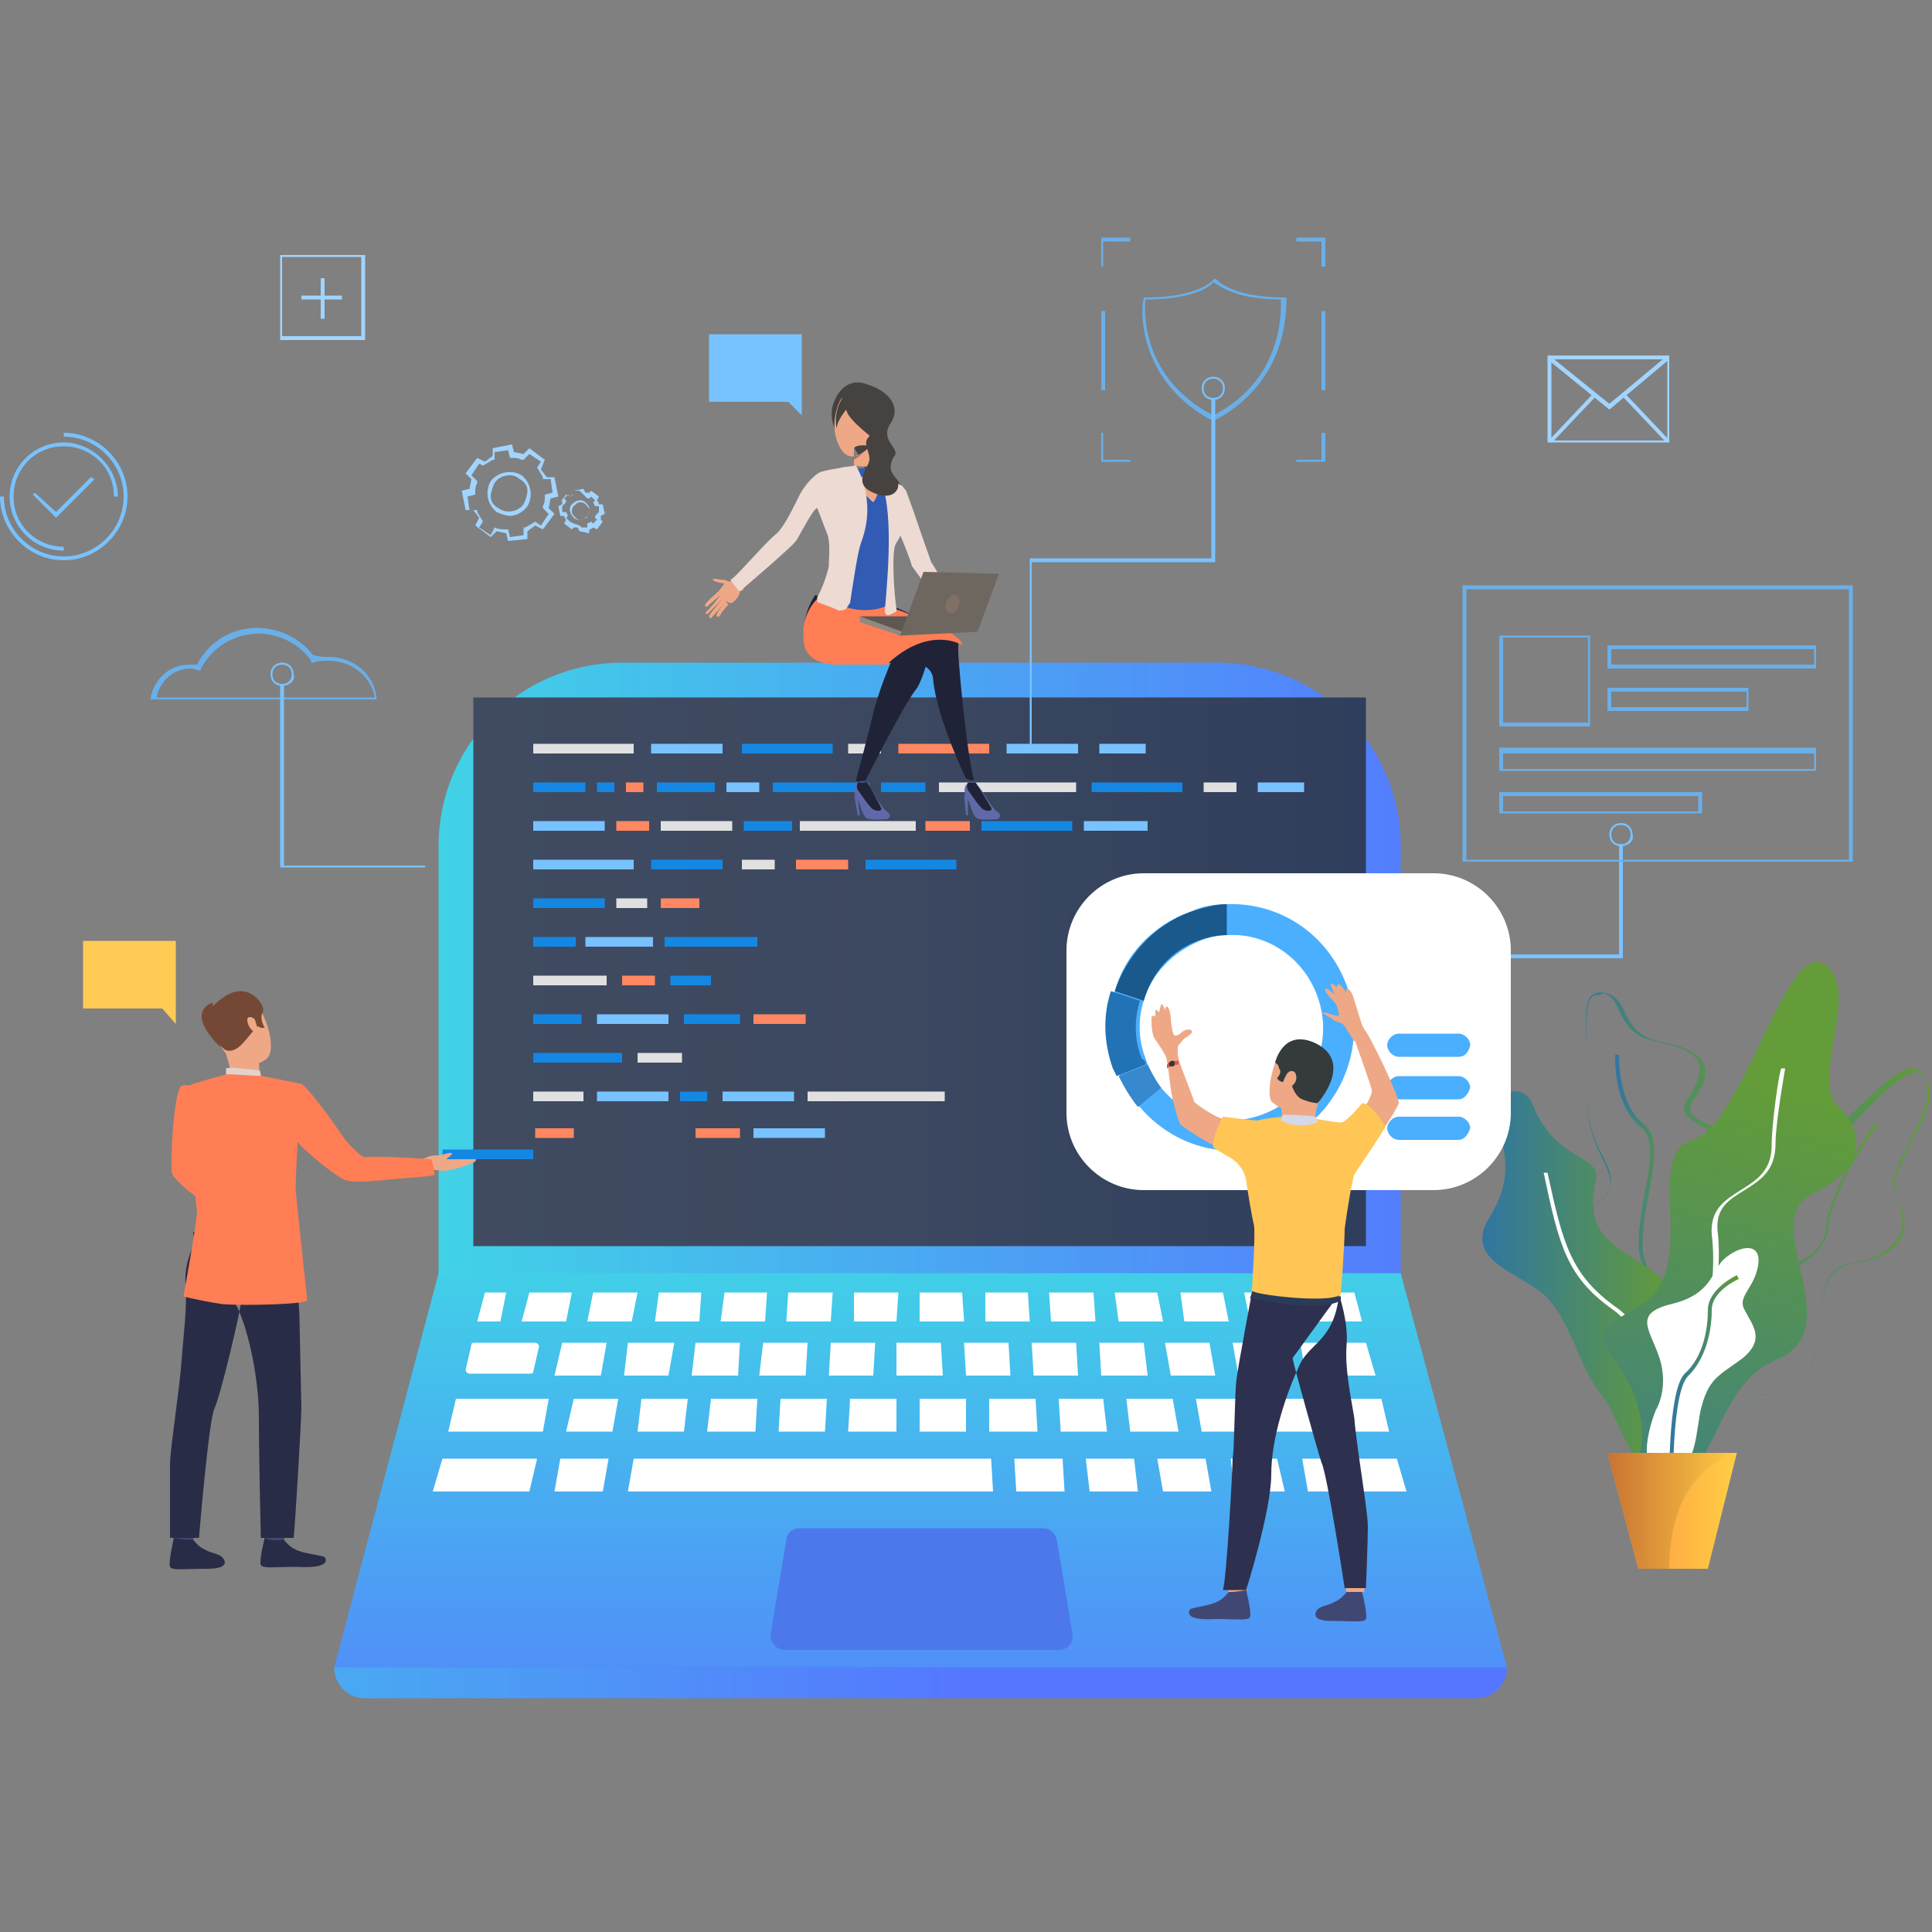 <svg xmlns="http://www.w3.org/2000/svg" viewBox="0 0 100 100" enable-background="new 0 0 100 100"><rect x="0" y="0" width="100" height="100" fill="#808080" stroke="none"/><style type="text/css">.st0{fill:url(#SVGID_1_);} .st1{fill:url(#SVGID_2_);} .st2{fill:#6AAFE8;} .st3{fill:url(#SVGID_3_);} .st4{fill:url(#SVGID_4_);} .st5{fill:url(#SVGID_5_);} .st6{fill:url(#SVGID_6_);} .st7{fill:url(#SVGID_7_);} .st8{fill:#FFFFFF;} .st9{fill:url(#SVGID_8_);} .st10{fill:url(#SVGID_9_);} .st11{fill:url(#SVGID_10_);} .st12{fill:url(#SVGID_11_);} .st13{fill:#1487E3;} .st14{fill:#78C2FF;} .st15{fill:#FF7E55;} .st16{fill:#424773;} .st17{fill:#292C47;} .st18{fill:#EEA886;} .st19{fill:#754836;} .st20{fill:#E2D2CA;} .st21{fill:#FFCB55;} .st22{fill:#A1D4FF;} .st23{fill:url(#SVGID_12_);} .st24{fill:url(#SVGID_13_);} .st25{fill:#4D78EB;} .st26{fill:#E0E0E0;} .st27{fill:#FF8761;} .st28{opacity:0.76;} .st29{fill:#4AAFFF;} .st30{fill:#1A598C;} .st31{fill:#2273B5;} .st32{fill:#3788CC;} .st33{fill:#414773;} .st34{fill:#2D314F;} .st35{fill:#2B3B57;} .st36{fill:#FFC655;} .st37{fill:#353A3D;} .st38{fill:#D4D8E8;} .st39{fill:#E55353;} .st40{fill:#6069A8;} .st41{fill:#202338;} .st42{fill:#464240;} .st43{fill:#EB4747;} .st44{fill:#325BB3;} .st45{fill:#A77860;} .st46{fill:#5E5853;} .st47{fill:#91887F;} .st48{fill:#EDDAD3;} .st49{fill:#6E6760;} .st50{fill:#807066;}</style><linearGradient id="SVGID_1_" gradientUnits="userSpaceOnUse" x1="21.2" y1="52.767" x2="76.578" y2="52.767"><stop offset="0" stop-color="#40D5E6"/><stop offset="1" stop-color="#57f"/></linearGradient><path class="st0" d="M22.7 71.2h49.8v-27.4c0-5.2-4.2-9.5-9.5-9.5h-30.8c-5.2 0-9.5 4.2-9.5 9.5v27.4z"/><linearGradient id="SVGID_2_" gradientUnits="userSpaceOnUse" x1="24.466" y1="50.315" x2="70.701" y2="50.315"><stop offset="0" stop-color="#404B61"/><stop offset=".486" stop-color="#3C4860"/><stop offset="1" stop-color="#2F3E5C"/></linearGradient><path class="st1" d="M24.5 64.5h46.2v-28.4h-46.2z"/><path class="st2" d="M19.6 36.2h-11.8v-.1c.2-1 1-1.7 2-1.7h.4c.6-1.2 1.8-1.9 3.1-1.9 1.1 0 2.2.5 2.9 1.4.3.1.6.1.8.1 1.3 0 2.4.9 2.5 2.2h.1zm-11.5-.1h11.3c-.2-1.1-1.2-1.9-2.4-1.9-.3 0-.5 0-.8.1h-.1v-.1c-.6-.9-1.7-1.4-2.7-1.4-1.3 0-2.4.7-3 1.8v.1h-.1l-.4-.1c-.9 0-1.6.6-1.8 1.5zM62.8 21.8c-4.2-2.2-3.7-6.3-3.6-6.3v-.1h.1c2.7 0 3.5-.9 3.5-.9l.1-.1.1.1s.8.9 3.5.9h.1v.1c-.1 0 .4 4.1-3.8 6.3zm-3.5-6.3c-.1.6-.2 4.1 3.5 6 3.7-1.9 3.5-5.5 3.5-6-2.3 0-3.2-.7-3.5-.9-.2.3-1.2.9-3.5.9z"/><linearGradient id="SVGID_3_" gradientUnits="userSpaceOnUse" x1="85.479" y1="67.386" x2="97.376" y2="67.386"><stop offset="0" stop-color="#3076A1"/><stop offset="1" stop-color="#639C38"/></linearGradient><path class="st3" d="M85.6 76.6c-.6-2.9.7-3.6 2-4.3 1.1-.6 2.1-1.1 2-2.8-.1-2.2 1.5-3.1 2.8-3.8 1-.5 2-1 2.1-2.1.3-2.5 2.6-5.5 2.6-5.5l.1.1s-2.3 3-2.6 5.5c-.2 1.1-1.1 1.6-2.2 2.2-1.4.7-2.8 1.5-2.7 3.6.1 1.8-1.1 2.4-2.1 3-1.3.7-2.6 1.3-2 4.1z"/><linearGradient id="SVGID_4_" gradientUnits="userSpaceOnUse" x1="84.446" y1="65.652" x2="99.978" y2="65.652"><stop offset="0" stop-color="#3076A1"/><stop offset="1" stop-color="#639C38"/></linearGradient><path class="st4" d="M86.3 75.9c-.7 0-1.2-.5-1.8-1.4v-.2s1-1.2.6-3.5c-.1-.5-.2-.9-.3-1.3-.1-.5-.2-.8-.1-1.1.2-.3.7-.5 2.1-.8 1.5-.4 2.1-2.1 2.5-3.6.4-1.4.8-2.8 2-2.8 1.1 0 2.8-1.7 4.2-3.2 1.4-1.4 2.7-2.7 3.5-2.7.2 0 .4.1.5.2.7.9 0 2.2-.6 3.5-.6 1.1-1.1 2.1-.8 2.8.4.9.5 1.6.2 2.2-.4.7-1.3 1.2-2.6 1.4-1.2.2-1.4 1.5-1.5 3-.2 1.7-.4 3.6-2.4 3.7-1.5.1-2.6 1.2-3.5 2.2-.6.9-1.2 1.6-2 1.6zm-1.6-1.4c.6.8 1.1 1.2 1.6 1.2.7.1 1.3-.6 2-1.4.9-1 2-2.1 3.6-2.2 1.9-.2 2.1-1.9 2.3-3.6.1-1.5.3-2.9 1.7-3.1 1.3-.2 2.1-.6 2.5-1.3.3-.6.2-1.3-.2-2.1s.2-1.8.8-3c.6-1.2 1.3-2.5.6-3.3-.1-.1-.2-.2-.4-.2-.7 0-2 1.3-3.3 2.7-1.6 1.6-3.2 3.3-4.3 3.3-1.1 0-1.4 1.2-1.9 2.6-.5 1.6-1 3.4-2.6 3.7-1.3.3-1.9.5-2 .8-.1.2 0 .5.1.9.1.3.2.7.3 1.3.2 2.2-.6 3.4-.8 3.7z"/><linearGradient id="SVGID_5_" gradientUnits="userSpaceOnUse" x1="80.877" y1="63.302" x2="90.896" y2="63.302"><stop offset="0" stop-color="#3076A1"/><stop offset="1" stop-color="#639C38"/></linearGradient><path class="st5" d="M86.4 75.3c-1-.1-1.7-2.1-2.4-4.1-.3-.9-.6-1.8-.9-2.4-.2-.4-.5-.9-.8-1.3-.8-1.2-1.6-2.4-1.3-3.5.1-.6.5-1 1.2-1.4 1.5-.9 1.3-1.4.8-2.5-.4-.8-.9-1.9-.9-3.6v-1.9c0-1.8-.1-2.7.3-3.1.2-.1.4-.2.7-.1.5.1.8.5 1 1 .3.6.7 1.3 1.8 1.5 1 .2 2 .5 2.3 1.2.2.5 0 1.1-.6 1.9-.1.2-.2.4-.1.5.1.3.6.6 1.2.8.8.4 1.9.9 2.2 1.9.2.8 0 1.8-.8 3.1-1.9 3-1.8 5.1-1.8 6.9.1 1.3.1 2.6-.7 4-.5.8-.8 1.1-1.2 1.1zm-3.7-23.8c-.1 0-.2 0-.3.1-.3.3-.3 1.2-.3 2.9v1.9c0 1.7.5 2.8.9 3.5.5 1.1.8 1.7-.8 2.7-.7.4-1 .8-1.2 1.3-.2 1 .5 2.2 1.3 3.3.3.4.6.9.8 1.4.3.6.6 1.5 1 2.4.6 1.8 1.4 3.9 2.2 4 .3 0 .6-.3 1-.8.8-1.4.7-2.6.7-3.9-.1-1.8-.1-3.9 1.8-7 .8-1.2 1.1-2.2.8-3-.3-.9-1.2-1.4-2.1-1.8-.6-.3-1.2-.6-1.3-1-.1-.2 0-.4.2-.7.5-.8.7-1.3.5-1.8-.2-.6-1.2-.9-2.2-1.1-1.2-.2-1.6-1-1.9-1.6-.2-.5-.4-.8-.9-.9 0 .1-.1.1-.2.1z"/><linearGradient id="SVGID_6_" gradientUnits="userSpaceOnUse" x1="83.662" y1="65.469" x2="86.7" y2="65.469"><stop offset="0" stop-color="#3076A1"/><stop offset="1" stop-color="#639C38"/></linearGradient><path class="st6" d="M86.4 76.4l-.2-.1c.9-3-.8-9.6-1.3-11.2-.2-.8 0-2 .2-3.2.3-1.5.6-3-.2-3.6-1.4-1.1-1.3-3.6-1.3-3.7h.2s-.1 2.5 1.3 3.6c.8.6.5 2.2.2 3.8-.2 1.1-.4 2.3-.2 3.1.7 1.9 2.2 8.3 1.3 11.3z"/><linearGradient id="SVGID_7_" gradientUnits="userSpaceOnUse" x1="76.787" y1="66.071" x2="86.593" y2="66.071"><stop offset="0" stop-color="#3076A1"/><stop offset="1" stop-color="#639C38"/></linearGradient><path class="st7" d="M79.3 57.1c-.4-1-1.9-.8-1.8.6.1 1.4 1.1 2.9-.4 5.3s1.9 2.9 3.1 4.3 1.6 3.6 2.7 4.9c1 1.3 1.7 4.4 2.6 3.3.8-1.2 0-2.7.1-4.8.1-2.1 2-3.4.1-4.8s-3.8-1.8-3.1-4.8c.3-1.4-2.1-.9-3.3-4z"/><path class="st8" d="M86.9 75.7c0-.1-1-6.2-3.4-7.9-2.4-1.7-2.8-3.3-3.6-7.1h.2c.8 3.7 1.2 5.3 3.6 7 2.4 1.7 3.4 7.8 3.4 8h-.2z"/><linearGradient id="SVGID_8_" gradientUnits="userSpaceOnUse" x1="83.353" y1="88.29" x2="91.604" y2="56.204"><stop offset="0" stop-color="#3076A1"/><stop offset="1" stop-color="#639C38"/></linearGradient><path class="st9" d="M84.8 75.5s.7-1.7-.6-4.1c-1.3-2.4-2.3-2.1.8-3.9 3-1.9 0-7.8 2.6-8.5 2.6-.7 4.8-10.3 6.8-9.1 2 1.2-.7 5.9.7 7.3 1.4 1.4 1.6 3.2-1.3 4.6-2.9 1.4 2.1 7-1.9 8.6-3.9 1.7-2.8 8.3-7.1 5.1z"/><path class="st8" d="M86 77.3s-.4-2.2.9-5c1.4-2.9 2-6 1.7-8.4-.1-1.3.7-1.8 1.5-2.3.8-.5 1.6-1 1.6-2.3 0-1.2.4-3.9.5-4h.2s-.5 2.8-.5 3.9c0 1.4-.8 1.9-1.6 2.4s-1.5.9-1.4 2.1c.3 2.4-.4 5.6-1.8 8.5-1.3 2.8-.9 4.9-.9 4.9l-.2.2zM89.2 65.2c.9-.8 2-.9 1.8.3-.2 1.2-1.1 1.6-.7 2.3.4.8 1.1 1.5-.1 2.5-1.2.9-1.8 1-2.2 2.8-.3 1.8-.3 3-1.8 3.1-1.5.1-.9-2.2-.5-3.2 0 0 .7-1.1.2-2.7-.5-1.5-1.4-2.3.6-2.8 2.1-.5 2.1-1.7 2.7-2.3z"/><linearGradient id="SVGID_9_" gradientUnits="userSpaceOnUse" x1="86.352" y1="71.657" x2="89.978" y2="71.657"><stop offset="0" stop-color="#3076A1"/><stop offset="1" stop-color="#639C38"/></linearGradient><path class="st10" d="M86.4 77.3c0-.2-.1-5.3.8-6.2 1-.9 1.2-2.4 1.2-3.3 0-1.1 1.5-1.8 1.5-1.8l.1.2s-1.4.6-1.4 1.6c0 1.1-.3 2.5-1.2 3.4-.9.8-.8 6-.8 6l-.2.1z"/><linearGradient id="SVGID_10_" gradientUnits="userSpaceOnUse" x1="83.239" y1="78.194" x2="89.942" y2="78.194"><stop offset="0" stop-color="#FF9340"/><stop offset="1" stop-color="#FFCE45"/></linearGradient><path class="st11" d="M89.9 75.2l-1.5 6h-3.6l-1.6-6z"/><linearGradient id="SVGID_11_" gradientUnits="userSpaceOnUse" x1="83.239" y1="78.194" x2="89.942" y2="78.194"><stop offset="0" stop-color="#C97332"/><stop offset="1" stop-color="#FFCE45"/></linearGradient><path class="st12" d="M89.9 75.2s-3.5.7-3.5 6h-1.6l-1.6-6h6.7z"/><path class="st13" d="M22.9 59.5h4.7v.5h-4.7z"/><path class="st14" d="M22 44.9h-7.5v-9.5h.2v9.4h7.3zM53.4 38.7h-.1v-9.8h9.4v-8.3h.2v8.5h-9.5zM84 49.6h-9.9v-.2h9.7v-5.7h.2z"/><path class="st15" d="M10.4 57.5s-.2 3 .4 3.3c.4.2 1.8 1 1.8 1.1 0 .1-.8 1.2-.8 1.2s-2.8-1.8-2.9-2.4c-.1-.6.1-4.3.5-4.5.3-.1.4 0 .8.2.5.5.2 1.1.2 1.1z"/><path class="st16" d="M10.1 79.1s-.1.6-.1.7c0 .1-1-.1-1-.1l-.1-.7s1.1 0 1.2.1z"/><path class="st17" d="M10 79.7s.3.4.6.5c.3.2.7.2.9.4.1.1.5.6-.8.6-1.2 0-1.8.1-1.9-.1-.1-.2.2-1.5.2-1.5s.3.1 1 .1z"/><path class="st16" d="M14.8 79.1s-.1.6-.1.7c0 .1-1-.1-1-.1v-.7s1 0 1.1.1z"/><path class="st17" d="M14.7 79.7s.3.4.6.5c.3.2 1.4.3 1.5.4.1.1.3.6-1.4.5-1.2 0-1.8.1-1.9-.1-.1-.2.2-1.4.2-1.4s.3.2 1 .1zM10.4 63.7s-.9 1.4-.8 2.7c.1 1.3-.1 2.6-.2 4-.1 1.5-.6 4.6-.6 5.4v3.8h1.5s.5-6.1.8-6.7c.3-.6 1.4-5.2 1.4-5.7.1-.5-2.1-3.5-2.1-3.5zM15.1 63.9s.4 3.5.4 4.3l.1 4.7c0 .5-.3 5.7-.4 6.7h-1.7s-.1-4.2-.1-6.2-.5-4.4-1.1-5.7c-.6-1.3-2-1.4-2.3-3.9 0-.2 4.6-.7 5.1.1z"/><path class="st18" d="M11.4 51.8s1.1-.7 1.8.1c.7.8 1.1 2.5.6 2.9-.5.4-1.4.5-1.9 0-.4-.5-.9-1.2-1-1.8-.2-.6.2-1 .5-1.2zM13.4 54.8s0 .7.1.9c.1.2-1.5.2-1.5.2s-.1-.9-.4-1.6c-.3-.7 1.8.5 1.8.5z"/><path class="st19" d="M11.6 54.3s.2.2.6 0c.4-.2.8-.9 1-1 .2-.1.1-.2.1-.2l.2.1h.2s-.3-.5-.1-.8c.2-.3-.7-1.7-2-.8 0 0-1 .6-.8 1.2.1.6.4 1.2.8 1.5z"/><path class="st20" d="M13.5 55.7s0-.3-.1-.3-1.5-.2-1.7-.1v.4c0-.1.3.1 1.8 0z"/><path class="st18" d="M13.2 52.8c0-.1-.4-.3-.4 0s.3.7.5.6c.1 0 0-.3-.1-.6z"/><path class="st19" d="M11 51.9s-1.5.4.4 2.3l-.4-2.3z"/><path class="st18" d="M24.6 60h-1.5c.1-.1.3-.2.3-.3-.1-.1-.5.1-.7.1-.2 0-.4 0-.6.1l-.5.2.4.4s.8.1 1 .1c.4 0 1.6-.4 1.6-.5.1-.1 0-.1 0-.1z"/><path class="st15" d="M15.6 56.1l-2-.4-1.8-.1s-1.7.4-2.3.7c-.1 0-.1 1.5-.2 1.9l.5 1.2s.3 2.3.4 3.3c0 .5-.7 4.4-.7 4.4s.7.2 2 .4c1.3.1 4.4 0 4.4-.2 0-.1-.6-5.5-.6-5.8 0-.4.1-2.4.1-2.4.2.3 1.6 1.5 2.3 1.9.5.3 1.6.1 2 .1.7-.1 2.8-.2 2.8-.3 0 0-.1-.8-.2-.8s-2.7-.2-3.4-.1c-.3 0-1.1-1-1.1-1s-1.7-2.5-2.2-2.8z"/><path class="st21" d="M4.3 48.7h4.8v4.3l-.7-.8h-4.1z"/><path class="st2" d="M82.3 37.6h-4.7v-4.7h4.7v4.7zm-4.5-.2h4.4v-4.4h-4.4v4.4zM94 34.6h-10.8v-1.2h10.8v1.2zm-10.6-.2h10.5v-.8h-10.5v.8zM94 39.9h-16.4v-1.2h16.4v1.2zm-16.2-.1h16.1v-.8h-16.1v.8zM88.1 42.1h-10.5v-1.1h10.5v1.1zm-10.3-.1h10.1v-.8h-10.1v.8zM90.5 36.8h-7.3v-1.2h7.3v1.2zm-7.1-.2h7v-.8h-7v.8zM95.9 44.6h-20.2v-14.3h20.2v14.3zm-20-.1h19.8v-14h-19.8v14zM68.6 23.9h-1.5v-.1h1.3v-1.4h.2zM58.5 23.9h-1.5v-1.5h.1v1.4h1.4zM57.1 13.8h-.1v-1.5h1.5v.2h-1.4zM68.6 13.8h-.2v-1.3h-1.3v-.2h1.5zM68.4 16.1h.2v4.1h-.2zM57 16.1h.2v4.1h-.2z"/><path class="st14" d="M14.6 35.5c-.4 0-.6-.3-.6-.6 0-.4.3-.6.6-.6.4 0 .6.3.6.6.1.3-.2.6-.6.6zm0-1.1c-.3 0-.5.2-.5.5s.2.5.5.5.5-.2.5-.5-.2-.5-.5-.5zM62.8 20.7c-.4 0-.6-.3-.6-.6 0-.4.3-.6.6-.6.4 0 .6.3.6.6s-.2.6-.6.6zm0-1.1c-.3 0-.5.2-.5.5s.2.5.5.5.5-.2.5-.5-.2-.5-.5-.5zM83.9 43.8c-.4 0-.6-.3-.6-.6 0-.4.3-.6.6-.6.4 0 .6.3.6.6.1.3-.2.6-.6.6zm0-1.1c-.3 0-.5.2-.5.5s.2.5.5.5.5-.2.5-.5-.2-.5-.5-.5z"/><path class="st22" d="M18.9 17.6h-4.4v-4.4h4.4v4.4zm-4.3-.2h4.1v-4.1h-4.1v4.1zM16.6 14.4h.2v2.1h-.2zM15.6 15.3h2.1v.2h-2.1zM86.4 22.9h-6.3v-4.5h6.3v4.5zm-6.1-.1h6v-4.2h-6v4.2zM83.3 21.2l-3.2-2.6.1-.2 3.1 2.5 3-2.5.1.2zM83.984 20.523l.145-.138 2.271 2.394-.145.138zM80.165 22.796l2.269-2.396.145.138-2.269 2.396zM30 27.5l-.1-.2h-.2l-.1.1-.4-.3.1-.2s-.1-.1-.1-.2h-.2l-.1-.5.2-.1v-.2l-.1.1.3-.4.2.1s.1-.1.2-.1v-.2l.5-.1.1.2h.2l.1-.1.4.3-.1.2s.1.1.1.2h.2l.1.5-.2.1v.2l.1.1-.3.4-.2-.1s-.1.1-.2.1v.2l-.5-.1zm-.3-.4l.3.1.1.1h.3v-.2l.2-.1.1.1.2-.2-.1-.1c0-.1 0-.1.1-.2l.1-.1v-.3h-.2l-.1-.2.1-.1-.2-.2-.1.1c-.1 0-.1 0-.2-.1l-.3-.3h-.3v.2l-.2.1-.1-.1-.2.2.1.1c0 .1 0 .1-.1.2l-.1.1v.3h.2l.1.2-.1.1.2.2.2.1zm.3-.2c-.1 0-.2 0-.3-.1-.2-.2-.3-.5-.1-.7.2-.2.5-.3.7-.1.1.1.2.2.2.3 0 .1 0 .3-.1.4 0 .1-.2.2-.4.2zm0-.9c-.1 0-.2.1-.3.2-.1.1-.1.2-.1.3 0 .1.1.2.2.3.1.1.2.1.3.1.1 0 .2-.1.3-.2.1-.1.1-.2.1-.3 0-.1-.1-.2-.2-.3-.1-.1-.2-.1-.3-.1zM26.3 28l-.1-.4-.5-.1-.3.3-.8-.6.2-.4-.3-.4h-.4l-.2-1 .4-.1.1-.5-.3-.3.6-.8.4.2.4-.3v-.4l1-.2.1.4.5.1.3-.3.8.6-.2.5.3.4h.4l.2 1-.4.1-.1.5.3.3-.6.8-.4-.2-.4.3v.4l-1 .1zm-.7-.7c.2.1.4.1.6.1h.1l.1.4.7-.1v-.4h.1l.5-.3.3.2.4-.6-.3-.3v-.1c.1-.2.1-.3.1-.5v-.1l.4-.1-.1-.7h-.4v-.1l-.3-.5.2-.3-.6-.4-.3.3h-.1c-.2-.1-.3-.1-.5-.1h-.1l-.1-.4-.7.1v.4h-.1l-.5.3-.2-.1-.4.6.3.3v.1c-.1.2-.1.3-.1.5v.1l-.4.1.1.7h.4v.1l.3.5-.2.3.6.4.2-.4zm.8-.6c-.2 0-.5-.1-.7-.2-.5-.4-.6-1.1-.3-1.6.4-.5 1.1-.6 1.6-.3.5.4.6 1.1.3 1.6-.2.3-.6.5-.9.5zm0-2.1c-.3 0-.6.1-.8.4-.1.2-.2.5-.2.7 0 .3.2.5.4.6.4.3 1 .2 1.3-.2.1-.2.2-.5.2-.7 0-.3-.2-.5-.4-.6-.1-.1-.3-.2-.5-.2z"/><path class="st14" d="M3.3 29c-1.8 0-3.3-1.5-3.3-3.3h.2c0 1.7 1.4 3.1 3.1 3.1 1.7 0 3.1-1.4 3.1-3.1 0-1.7-1.4-3.1-3.1-3.1v-.2c1.8 0 3.3 1.5 3.3 3.3 0 1.8-1.5 3.3-3.3 3.3zm0-.5c-1.6 0-2.8-1.3-2.8-2.8 0-1.6 1.3-2.8 2.8-2.8s2.8 1.3 2.8 2.8h-.2c0-1.5-1.2-2.6-2.6-2.6-1.5 0-2.6 1.2-2.6 2.6 0 1.5 1.2 2.6 2.6 2.6v.2zM2.9 26.8l-1.2-1.2.1-.1 1.1 1 1.8-1.8.2.1z"/><linearGradient id="SVGID_12_" gradientUnits="userSpaceOnUse" x1="47.635" y1="63.927" x2="47.635" y2="94.632"><stop offset="0" stop-color="#40D5E6"/><stop offset="1" stop-color="#57f"/></linearGradient><path class="st23" d="M72.5 65.9h-49.8l-5.4 20.4h60.7z"/><path class="st8" d="M24.6 69.5h3.1c.1 0 .2.1.2.2l-.3 1.3c0 .1-.1.1-.2.1h-3.1c-.1 0-.2-.1-.2-.2l.3-1.3c0-.1.1-.1.2-.1zM29.1 69.5h2.3l-.3 1.7h-2.4zM32.5 69.5h2.4l-.3 1.7h-2.3zM36 69.5h2.3l-.1 1.7h-2.4zM39.5 69.5h2.3l-.1 1.7h-2.4zM43 69.5h2.3l-.1 1.7h-2.3zM70.7 69.5h-3.4l.3 1.7h3.6zM66.1 69.5h-2.3l.3 1.7h2.4zM62.6 69.5h-2.3l.3 1.7h2.3zM59.2 69.5h-2.3l.1 1.7h2.4zM55.7 69.5h-2.3l.1 1.7h2.3zM52.2 69.5h-2.3l.1 1.7h2.3zM46.4 69.5h2.3l.1 1.7h-2.4zM23.6 72.4h4.8l-.3 1.7h-4.9zM71.5 72.4h-6l.4 1.7h6zM64.3 72.4h-2.4l.3 1.7h2.4zM60.7 72.4h-2.4l.2 1.7h2.5zM57.1 72.4h-2.3l.1 1.7h2.4zM53.6 72.4h-2.4v1.7h2.5zM22.9 75.5h4.9l-.4 1.7h-5zM29 75.5h2.5l-.3 1.7h-2.5zM32.8 75.5h18.5l.1 1.7h-18.9zM52.5 75.5h2.5l.1 1.7h-2.5zM56.2 75.5h2.5l.2 1.7h-2.5zM59.9 75.5h2.5l.3 1.7h-2.5zM63.7 75.5h2.4l.4 1.7h-2.6zM67.4 75.5h4.9l.5 1.7h-5.1zM50 72.4h-2.4v1.7h2.4zM46.4 72.4h-2.4l-.1 1.7h2.5zM42.8 72.4h-2.4l-.1 1.7h2.4zM39.2 72.4h-2.4l-.2 1.7h2.5zM35.6 72.4h-2.4l-.2 1.7h2.4zM32 72.4h-2.3l-.4 1.7h2.4zM24.7 68.4l.4-1.5h1.1l-.3 1.5zM27.4 66.9h2.2l-.3 1.5h-2.3zM30.7 66.9h2.3l-.3 1.5h-2.3zM34.1 66.9h2.2l-.1 1.5h-2.3zM37.5 66.9h2.2l-.1 1.5h-2.3zM40.8 66.9h2.3l-.1 1.5h-2.3zM44.2 66.9h2.3l-.1 1.5h-2.2zM47.6 66.9h2.2l.1 1.5h-2.3zM51 66.9h2.2l.1 1.5h-2.3zM54.3 66.9h2.3l.1 1.5h-2.3zM57.7 66.9h2.2l.3 1.5h-2.3zM61.1 66.9h2.2l.3 1.5h-2.3zM64.4 66.9h2.3l.3 1.5h-2.3zM67.8 66.9h2.3l.4 1.5h-2.3z"/><linearGradient id="SVGID_13_" gradientUnits="userSpaceOnUse" x1="-10.881" y1="87.071" x2="49.853" y2="87.071"><stop offset="0" stop-color="#40D5E6"/><stop offset="1" stop-color="#57f"/></linearGradient><path class="st24" d="M76.4 87.9h-57.5c-.9 0-1.6-.7-1.6-1.6h60.7c0 .9-.7 1.6-1.6 1.6z"/><path class="st25" d="M54.7 79.7c-.1-.4-.4-.6-.7-.6h-12.6c-.4 0-.7.3-.7.6l-.8 4.8c-.1.5.3.9.7.9h14.2c.5 0 .8-.4.7-.9l-.8-4.8z"/><path class="st26" d="M27.6 38.5h5.2v.5h-5.2zM34.2 42.5h3.7v.5h-3.7z"/><path class="st13" d="M38.5 42.5h2.5v.5h-2.5zM27.6 52.5h2.5v.5h-2.5z"/><path class="st26" d="M41.4 42.5h6v.5h-6zM27.6 50.5h3.8v.5h-3.8zM33 54.5h2.3v.5h-2.3z"/><path class="st13" d="M27.6 54.5h4.6v.5h-4.6z"/><path class="st26" d="M27.6 56.5h2.6v.5h-2.6z"/><path class="st14" d="M33.7 38.5h3.7v.5h-3.7z"/><path class="st13" d="M33.7 44.5h3.7v.5h-3.7z"/><path class="st26" d="M31.9 46.5h1.6v.5h-1.6z"/><path class="st14" d="M30.3 48.5h3.5v.5h-3.5z"/><path class="st13" d="M34.4 48.5h4.8v.5h-4.8zM27.6 46.5h3.7v.5h-3.7zM27.6 48.5h2.2v.5h-2.2z"/><path class="st27" d="M34.2 46.5h2v.5h-2zM27.7 58.4h2v.5h-2z"/><path class="st14" d="M27.6 42.5h3.7v.5h-3.7zM30.9 52.5h3.7v.5h-3.7zM30.9 56.5h3.7v.5h-3.7zM37.4 56.5h3.7v.5h-3.7zM27.6 44.5h5.2v.5h-5.2zM52.1 38.5h3.7v.5h-3.7zM39 58.4h3.7v.5h-3.7zM56.9 38.5h2.4v.5h-2.4zM65.1 40.5h2.4v.5h-2.4z"/><path class="st13" d="M38.4 38.5h4.7v.5h-4.7zM56.5 40.5h4.7v.5h-4.7zM50.8 42.5h4.7v.5h-4.7zM44.8 44.5h4.7v.5h-4.7z"/><path class="st14" d="M56.1 42.5h3.3v.5h-3.3z"/><path class="st27" d="M46.5 38.5h4.7v.5h-4.7zM41.2 44.5h2.7v.5h-2.7zM39 52.5h2.7v.5h-2.7z"/><path class="st26" d="M43.9 38.5h1.7v.5h-1.7zM38.4 44.5h1.7v.5h-1.7zM62.3 40.5h1.7v.5h-1.7z"/><path class="st13" d="M27.6 40.5h2.7v.5h-2.7zM34.7 50.5h2.1v.5h-2.1zM30.9 40.5h.9v.5h-.9z"/><path class="st26" d="M48.6 40.5h7.1v.5h-7.1zM41.8 56.5h7.1v.5h-7.1z"/><path class="st27" d="M32.4 40.5h.9v.5h-.9z"/><path class="st13" d="M45.6 40.5h2.3v.5h-2.3z"/><path class="st27" d="M47.9 42.5h2.3v.5h-2.3zM36 58.4h2.3v.5h-2.3z"/><path class="st13" d="M40 40.5h5v.5h-5zM35.4 52.5h2.9v.5h-2.9zM35.2 56.5h1.4v.5h-1.4z"/><path class="st14" d="M37.6 40.5h1.7v.5h-1.7z"/><path class="st27" d="M31.9 42.5h1.7v.5h-1.7zM32.2 50.5h1.7v.5h-1.7z"/><path class="st13" d="M34 40.5h3v.5h-3z"/><path class="st8" d="M74.2 61.6h-15c-2.2 0-4-1.8-4-4v-8.4c0-2.2 1.8-4 4-4h15c2.2 0 4 1.8 4 4v8.4c0 2.2-1.8 4-4 4z"/><path class="st29" d="M75.5 54.7h-3.1c-.3 0-.6-.3-.6-.6s.3-.6.6-.6h3.1c.3 0 .6.3.6.6-.1.4-.3.6-.6.6zM75.5 56.9h-3.1c-.3 0-.6-.3-.6-.6s.3-.6.6-.6h3.1c.3 0 .6.3.6.6-.1.3-.3.6-.6.6zM75.5 59h-3.1c-.3 0-.6-.3-.6-.6s.3-.6.6-.6h3.1c.3 0 .6.3.6.6-.1.3-.3.6-.6.6zM69.7 51c-1-2.7-3.5-4.3-6.2-4.2-.6 0-1.3.1-1.9.4-2 .7-3.4 2.3-3.9 4.1-.4 1.3-.4 2.7.1 4 0 .1.1.3.2.4.3.6.6 1.1 1 1.6 1.7 2 4.4 2.8 7 1.9 3.2-1.2 4.9-4.9 3.7-8.2zm-4.4 6.7c-1.9.7-4 .1-5.2-1.4-.3-.3-.5-.7-.7-1.2l-.1-.3c-.4-1-.4-2.1-.1-3 .4-1.4 1.5-2.5 2.9-3.1.5-.2 1-.3 1.5-.3 2-.1 3.9 1.2 4.6 3.2.9 2.5-.4 5.2-2.9 6.1z"/><path class="st30" d="M59.2 51.8l-1.5-.5c.6-1.8 2-3.4 3.9-4.1.6-.2 1.3-.4 1.9-.4v1.6c-.5 0-1 .1-1.5.3-1.4.5-2.4 1.7-2.8 3.1z"/><path class="st31" d="M59.3 55.1l-1.5.6-.2-.4c-.5-1.4-.5-2.8-.1-4l1.5.5c-.3 1-.3 2 .1 3 .2.1.2.2.2.3z"/><path class="st32" d="M58.9 57.3c-.4-.5-.7-1-1-1.6l1.5-.6c.2.4.4.8.7 1.2l-1.2 1z"/><path class="st18" d="M65.8 57s-.3-.5.2-2c.5-1.4 2.1-1.3 2.6-.4s.3 1.5-.4 2.5-2 .3-2.4-.1zM69.6 81.8s.1.6.1.7c0 .1.9-.1.9-.1l.1-.7s-1 0-1.1.1z"/><path class="st33" d="M69.7 82.4s-.3.4-.6.5c-.3.2-.7.2-.9.4-.1.1-.4.6.7.6s1.7.1 1.8-.1c.1-.2-.2-1.4-.2-1.4h-.8z"/><path class="st18" d="M63.5 81.8s.1.6.1.7c0 .1.9-.1.9-.1l.1-.7c-.1 0-1 0-1.1.1z"/><path class="st33" d="M63.6 82.4s-.3.4-.6.5c-.3.2-1.3.3-1.4.4-.1.1-.3.6 1.3.5 1.1 0 1.7.1 1.8-.1.1-.2-.2-1.4-.2-1.4s-.4.1-.9.1z"/><path class="st34" d="M69.3 67s.5 1.4.4 2.6c-.1 1.2.2 2.6.4 3.8.1 1.4.7 4.8.7 5.6 0 .8-.1 3.2-.1 3.2h-1.1s-.9-5.9-1.2-6.5c-.2-.6-1.4-4.9-1.5-5.4l2.4-3.3zM64.8 66.9s-.7 3.7-.8 4.5c-.1.7-.1 3.6-.2 4.1 0 .5-.3 6.1-.5 6.8h1.2s1.3-4.1 1.3-6c0-1.9.8-4.2 1.4-5.5.5-1.3 1.8-1.3 2.1-3.7 0-.1-4.1-1-4.5-.2z"/><path class="st18" d="M66.3 57.3s.1.4 0 .7c-.1.3 1.8.1 1.8.1s-.1-.6.2-1.1c.2-.4-2 .3-2 .3z"/><path class="st35" d="M69.4 67.3s-.7.7-4.7-.1l.1-.3 4.6.2v.2z"/><path class="st18" d="M66 58.1s-.7.1-.9.1c-.2 0-1.6-.2-1.8-.3-.3 0-1.5-.8-1.5-.9 0-.1-.7-1.8-.8-2.2 0-.4-.7-.2-.6.1.1.5.2 1.7.3 2 .1.4.3 1.2.4 1.3.1.1 1.2.9 2.2 1.3 1 .3 1.8.9 1.8.9h5.2s2-2.9 2.1-3.3c0-.4-1.4-3.3-1.7-3.7-.3-.4-.7.1-.7.1s.9 2.5 1 2.9c.1.4-1 1.9-1.3 2l-1.4-.1c-.4 0-.7-.2-.7-.2h-1.6z"/><path class="st36" d="M63.8 60s.6.4.7 1.1c.1.7.3 1.9.4 2.3.1.4-.1 3.2-.1 3.4 0 .2 4 .7 4.6.2 0 0 .2-2.6.2-3.4.1-.8.4-2.6.5-2.8.1-.2 1.5-2.2 1.6-2.5 0 0-.7-1.2-1.2-1.2 0 0-.8 1-1.1 1-.3 0-1.9-.3-1.9-.3s-.2.2-1.1 0c0 0-1.1.1-1.3.2-.2 0-1.8-.2-1.8-.2s-.6 1.1-.5 1.6l1 .6z"/><path class="st18" d="M61 55s-.1-.7 0-.9c.1-.1.3-.4.4-.4 0 0 .3-.2.3-.3s-.2-.2-.5 0c-.2.2-.3.2-.4.2-.1 0-.2-.7-.2-.9 0-.2-.1-.6-.2-.6s-.1.2-.1.2-.1-.4-.2-.3c-.1.3-.1.4-.1.4s-.2-.2-.2-.1v.3s-.2-.1-.2.1 0 .9.2 1.1c.1.2.6.8.6 1.1 0 .3.6.1.6.1zM70.1 53.9s-.5-.8-.6-.9c-.2-.1-.4-.1-.6-.3-.2-.1-.5-.3-.5-.3s.3 0 .5.1c.3.1.4.1.4 0s-.1-.5-.2-.6c-.1-.1-.6-.6-.5-.7.1-.1.4.2.5.3 0 0-.3-.6-.2-.6.1 0 .3.2.3.2s0-.5.5.3c0 0-.1-.3.1-.2.2.1.3.6.4.9.1.3.3 1.1.5 1.3.2.1-.6.5-.6.5z"/><path class="st37" d="M68.2 57.1s-.3 0-.8-.2-.6-1.1-.7-1c-.2.2-.5.1-.6-.1 0 0 .3-.3.1-.5 0-.2-.2-.3-.2-.3s.4-1.8 2.1-1c2 1 .1 3.1.1 3.1z"/><path class="st38" d="M66.3 58l.1-.3s1.1 0 1.7.1l.1.3c-.1 0-.9.4-1.9-.1z"/><path class="st18" d="M66.6 55.6c.1-.2.5-.3.5.2 0 .4-.7.8-.7.4 0-.3.1-.4.2-.6z"/><path class="st39" d="M61 54.9s-.4 0-.6.2v.2s.3-.2.6-.2v-.2z"/><path class="st37" d="M60.5 55c0 .1 0 .2.1.2s.2 0 .2-.1 0-.2-.1-.2c0 0-.1 0-.2.1z"/><path class="st40" d="M50.8 40.9s.6 1 .8 1.1c.3.2.1.4 0 .4-.2 0-.9.1-1.1-.1s-.3-.8-.4-.9c-.2-.2-.3-.8.1-.9.2-.2.6.4.6.4z"/><path class="st41" d="M50.5 40.5s.7 1.1.8 1.3c.1.2-.2.2-.4.1s-.7-.9-.8-1c-.1-.2 0-.4 0-.4h.4z"/><path class="st40" d="M49.9 41.1l.1 1.1h.1v-.8zM45.1 40.9s.6 1 .8 1.1c.3.2.1.4 0 .4-.2 0-.9.1-1.1-.1-.2-.2-.3-.8-.4-.9-.2-.2-.3-.8.1-.9.3-.2.6.4.6.4z"/><path class="st41" d="M44.9 40.5s.6 1.1.7 1.3c.1.2-.2.2-.4.1s-.7-.9-.8-1c-.1-.2 0-.4 0-.4h.5z"/><path class="st40" d="M44.2 41.1l.2 1.1h.1l-.1-.8z"/><path class="st41" d="M42.6 32.1l5.1 2.3s.6.2.6.8c.2 2 1.7 5.1 1.7 5.1.5.2.4 0 .4 0-.3-1-.7-4.9-.8-6.5v-.6c0-.1-.1-.1-.2-.2-.7-.6-3.6-1.8-3.6-1.8-2.1.1-3.2.9-3.2.9zM41.6 33.1c.2 1.4 2.1 1.2 2.1 1.2h2.4s-.6 1.4-.9 2.6c-.3 1.3-.9 3.5-.9 3.5s0 .1.5 0c0 0 1.9-3.8 2.6-4.7.2-.2.6-1.3.7-2 0-.2 0-.4-.1-.5-.1-.1-.3-.2-.5-.4-.8-.5-2.1-1.2-2.8-1.4-1-.2-2.5-.6-2.5-.6s-.7.9-.6 2.3z"/><path class="st42" d="M43.3 22.4s-.4-.7-.2-1.4.8-1.5 1.8-1.1c1 .3 1.8 1.1 1.2 2-.6.9.5 1.3.2 1.7-.3.4-.2.9-.1 1 .1.1.5.4.5.9 0 .4-1.9-1.2-1.9-1.2s-.9-2.1-1.5-1.9z"/><path class="st43" d="M46.3 31.2s-.1.7-4-.2c0 0 1.3-.5 4 .2z"/><path class="st44" d="M42.3 31.2l-.2.3 4.2.1c-.2-.7-.1-1.7-.1-2.5 0-.9.6-1.6.5-2.5l.6.1c-.4-1.2-.6-1.8-1.9-2.3-.4-.2-.7-.2-1.2-.1-1.5.1-2 .1-2.7 1.5 1.2.2 1 .6 1.3 1.8.2.6.4 1.2.3 1.8-.1.6-.8 1.2-.8 1.8z"/><path class="st18" d="M44.7 24.7c-.6-.1-.5-.5-.5-.5v-.9c-.1-.4 1.1-.2 1.1-.2s-.1.8.1 1.1c.2.3-.1.6-.7.5zM43.5 24.2s1.3 1.5 1.7 1.8c0 0 .5-.5.2-1.8 0 .1-.6-.2-1.9 0zM43.5 20.7s-.7 1.3 0 2.5 1.9-.5 2-.7c.1-.2.5-1.3-.4-1.7-.8-.4-1.4-.4-1.6-.1z"/><path class="st42" d="M43.8 21.2s-.5.6-.5 1c0 0-.2-.8.3-1.6s1.8 0 2 .3c.2.3.7.6-.2 2 0-.1-1.5-1.1-1.6-1.7z"/><path class="st45" d="M44.8 23.3s-.1.2-.6.5v-.2c.1 0 .4 0 .6-.3z"/><path class="st18" d="M38.2 30s-.3.1-.5.1c-.1-.1-.4-.1-.4-.1-.1 0-.4-.1-.4 0s.5.2.6.2l-.3.4c0 .1.4.7.7.6.3-.2.4-.5.4-.6.1 0 .2-.1.2-.1l-.3-.5zM37.2 30.6s-.7.6-.7.7c0 .1 0 .1.1.1.1-.1.7-.6.7-.6s-.7.9-.8.9l.1.1.8-.8s-.7.8-.7.9c0 .1.1.1.1.1.1-.1.7-.8.7-.8s-.5.6-.4.7c0 0 .1.1.2-.1s.4-.5.4-.5l-.5-.7z"/><path class="st15" d="M45.9 34.4h-2.2s-2 .2-2.1-1.2c-.2-1.4.7-2.2.7-2.2s1 .3 2 .5c.5-.1 1-.2 1.7-.1 0 0 3.9 1.3 3.8 2-.1-.1-1.8-1-3.9 1z"/><path class="st46" d="M44.5 31.9h4.1l-2 1z"/><path class="st44" d="M45.8 31.4s-.9.4-2.1 0v-.4l2.3.1-.2.3z"/><path class="st47" d="M46.6 32.9l-2.1-.7v-.3l2.2.8z"/><path class="st48" d="M45.8 31.6c0 .2.1.3.3.2l.2-.1c.1 0 .1-.1.1-.2-.1-.6-.3-3 0-3.4.1-.2.2-.3.2-.4.2.5.5 1.2.6 1.6l1.9 2.6.6.2c-.8-2-1.5-3-1.5-3-.1-.3-.5-1.4-.8-2.3-.2-.6-.4-1.1-.5-1.4-.1-.1-.2-.3-.3-.3-.3-.2-.8-.5-1.3-.7 1 1.2.7 4.9.5 7.2zM42.6 24.4c-.3 0-1 .7-1.3 1.4-.4.8-.8 1.6-1.2 1.9-.6.5-2.2 2.4-2.3 2.3 0 0 .4.6.5.6 0 0 2.7-2.3 2.9-2.6.2-.3.9-1.7 1.1-1.7 0 0 .2.5.5 1.3.2.5.1 1.1.1 1.7-.1.5-.4 1.3-.6 1.6v.2s0 .1.1.1l.8.3.2.1c.1 0 .3 0 .4-.1l.2-.3c.2-1.3.4-2.7.6-3.2.8-2.2-.3-3.9-.3-3.9s-1.5.2-1.7.3z"/><path class="st49" d="M46.6 32.9l1.2-3.3 3.9.1-1.1 3z"/><path class="st50" d="M49 31.1c-.1.2-.1.5.1.6.2.1.4 0 .5-.3.1-.2.1-.5-.1-.6-.1-.1-.3 0-.5.3z"/><path class="st42" d="M44.9 22s.3.4 0 .7c-.2.3.1.7.1 1 .1.4-1 1.3.2 1.8 1.1.5 1.5-.3 1.2-.7-.3-.4-.5-.8-.5-1.4 0-.6-.2-1.6-1-1.4z"/><path class="st14" d="M36.7 17.3h4.8v4.2l-.7-.7h-4.1z"/></svg>